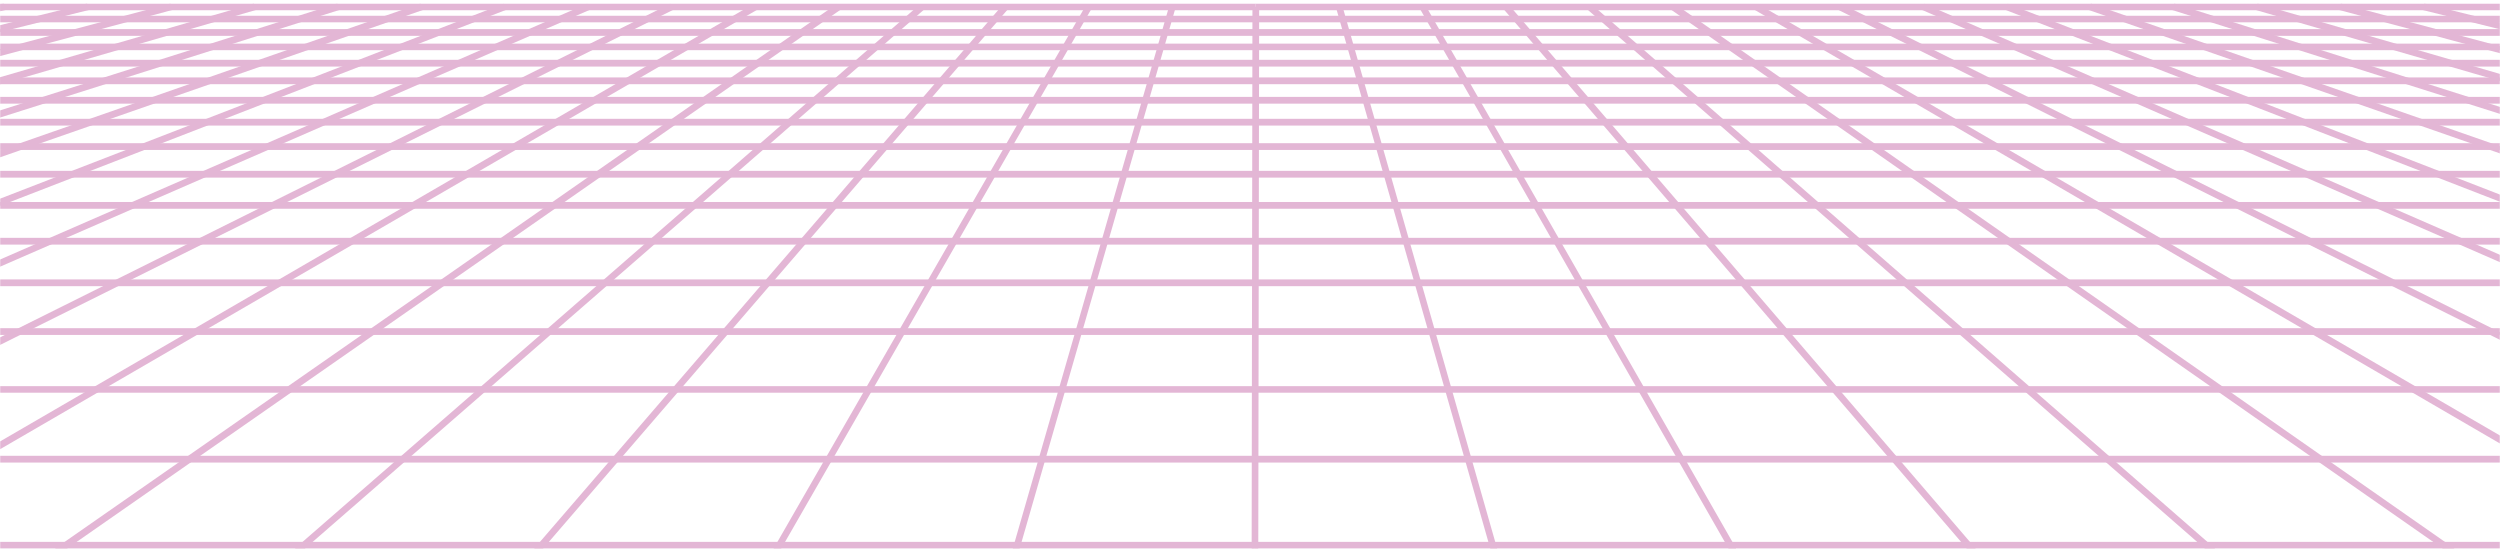 <svg width="1440" height="316" viewBox="0 0 1440 316" fill="none" xmlns="http://www.w3.org/2000/svg">
<g clip-path="url(#clip0_43_2379)">
<mask id="mask0_43_2379" style="mask-type:luminance" maskUnits="userSpaceOnUse" x="0" y="2" width="9" height="28">
<path d="M0 2H8.32V29.14H0V2Z" fill="white"/>
</mask>
<g mask="url(#mask0_43_2379)">
<path d="M2.227 2L0 2.472V6.484L3.047 5.776L2.227 2Z" fill="#E3B6D5"/>
</g>
<mask id="mask1_43_2379" style="mask-type:luminance" maskUnits="userSpaceOnUse" x="0" y="2" width="69" height="28">
<path d="M0 2H68.32V29.14H0V2Z" fill="white"/>
</mask>
<g mask="url(#mask1_43_2379)">
<path d="M50.156 2L0 14.508V18.52L51.094 5.776L50.156 2Z" fill="#E3B6D5"/>
</g>
<mask id="mask2_43_2379" style="mask-type:luminance" maskUnits="userSpaceOnUse" x="0" y="2" width="129" height="58">
<path d="M0 2H128.32V59.347H0V2Z" fill="white"/>
</mask>
<g mask="url(#mask2_43_2379)">
<path d="M98.203 2L0 28.314V32.326L99.141 5.776L98.203 2Z" fill="#E3B6D5"/>
</g>
<mask id="mask3_43_2379" style="mask-type:luminance" maskUnits="userSpaceOnUse" x="0" y="2" width="159" height="58">
<path d="M0 2H158.32V59.347H0V2Z" fill="white"/>
</mask>
<g mask="url(#mask3_43_2379)">
<path d="M146.25 2L0 44.479V48.609L147.304 5.776L146.25 2Z" fill="#E3B6D5"/>
</g>
<mask id="mask4_43_2379" style="mask-type:luminance" maskUnits="userSpaceOnUse" x="0" y="2" width="219" height="88">
<path d="M0 2H218.32V89.555H0V2Z" fill="white"/>
</mask>
<g mask="url(#mask4_43_2379)">
<path d="M194.297 2L0 63.595V67.725L195.351 5.776L194.297 2Z" fill="#E3B6D5"/>
</g>
<mask id="mask5_43_2379" style="mask-type:luminance" maskUnits="userSpaceOnUse" x="0" y="2" width="249" height="118">
<path d="M0 2H248.32V119.762H0V2Z" fill="white"/>
</mask>
<g mask="url(#mask5_43_2379)">
<path d="M242.226 2L0 86.487V90.617L243.515 5.776L242.226 2Z" fill="#E3B6D5"/>
</g>
<mask id="mask6_43_2379" style="mask-type:luminance" maskUnits="userSpaceOnUse" x="0" y="2" width="309" height="118">
<path d="M0 2H308.32V119.762H0V2Z" fill="white"/>
</mask>
<g mask="url(#mask6_43_2379)">
<path d="M290.156 2.117L0 114.452V118.581L291.562 5.657L290.156 2.117Z" fill="#E3B6D5"/>
</g>
<mask id="mask7_43_2379" style="mask-type:luminance" maskUnits="userSpaceOnUse" x="0" y="2" width="369" height="179">
<path d="M0 2H368.32V180.177H0V2Z" fill="white"/>
</mask>
<g mask="url(#mask7_43_2379)">
<path d="M338.203 2.117L0 149.497V153.627L339.726 5.657L338.203 2.117Z" fill="#E3B6D5"/>
</g>
<mask id="mask8_43_2379" style="mask-type:luminance" maskUnits="userSpaceOnUse" x="0" y="2" width="399" height="209">
<path d="M0 2H398.32V210.385H0V2Z" fill="white"/>
</mask>
<g mask="url(#mask8_43_2379)">
<path d="M386.132 2.117L0 194.336V198.702L387.773 5.657L386.132 2.117Z" fill="#E3B6D5"/>
</g>
<mask id="mask9_43_2379" style="mask-type:luminance" maskUnits="userSpaceOnUse" x="0" y="2" width="459" height="269">
<path d="M0 2H458.32V270.8H0V2Z" fill="white"/>
</mask>
<g mask="url(#mask9_43_2379)">
<path d="M434.062 2.238L0 254.283V258.766L436.054 5.66L434.062 2.238Z" fill="#E3B6D5"/>
</g>
<mask id="mask10_43_2379" style="mask-type:luminance" maskUnits="userSpaceOnUse" x="0" y="2" width="489" height="360">
<path d="M0 2H488.32V361.423H0V2Z" fill="white"/>
</mask>
<g mask="url(#mask10_43_2379)">
<path d="M481.991 2.238L0 338.061V342.899L484.218 5.542L481.991 2.238Z" fill="#E3B6D5"/>
</g>
<mask id="mask11_43_2379" style="mask-type:luminance" maskUnits="userSpaceOnUse" x="0" y="2" width="549" height="481">
<path d="M0 2H548.319V482.253H0V2Z" fill="white"/>
</mask>
<g mask="url(#mask11_43_2379)">
<path d="M529.921 2.471L0 463.844V468.918L532.382 5.421L529.921 2.471Z" fill="#E3B6D5"/>
</g>
<mask id="mask12_43_2379" style="mask-type:luminance" maskUnits="userSpaceOnUse" x="0" y="2" width="609" height="692">
<path d="M0 2H608.319V693.706H0V2Z" fill="white"/>
</mask>
<g mask="url(#mask12_43_2379)">
<path d="M577.733 2.592L0 673.058V678.958L580.663 5.188L577.733 2.592Z" fill="#E3B6D5"/>
</g>
<mask id="mask13_43_2379" style="mask-type:luminance" maskUnits="userSpaceOnUse" x="188" y="2" width="451" height="725">
<path d="M188.307 2H638.306V726.981H188.307V2Z" fill="white"/>
</mask>
<g mask="url(#mask13_43_2379)">
<path d="M625.54 2.945L209.291 726.983H213.744L628.822 4.833L625.54 2.945Z" fill="#E3B6D5"/>
</g>
<mask id="mask14_43_2379" style="mask-type:luminance" maskUnits="userSpaceOnUse" x="458" y="2" width="241" height="725">
<path d="M458.309 2H698.308V726.981H458.309V2Z" fill="white"/>
</mask>
<g mask="url(#mask14_43_2379)">
<path d="M673.472 3.416L464.879 726.981H468.863L677.105 4.478L673.472 3.416Z" fill="#E3B6D5"/>
</g>
<mask id="mask15_43_2379" style="mask-type:luminance" maskUnits="userSpaceOnUse" x="698" y="2" width="31" height="725">
<path d="M698.312 2H728.312V726.981H698.312V2Z" fill="white"/>
</mask>
<g mask="url(#mask15_43_2379)">
<path d="M721.406 3.887L720.352 726.98H724.102L725.273 3.887H721.406Z" fill="#E3B6D5"/>
</g>
<mask id="mask16_43_2379" style="mask-type:luminance" maskUnits="userSpaceOnUse" x="0" y="2" width="729" height="28">
<path d="M0 2H728.319V29.14H0V2Z" fill="white"/>
</mask>
<g mask="url(#mask16_43_2379)">
<path d="M0 25.127H723.28V29.021H0V25.127Z" fill="#E3B6D5"/>
<path d="M0 16.752H723.28V20.646H0V16.752Z" fill="#E3B6D5"/>
<path d="M0 9.08H723.28V12.856H0V9.08Z" fill="#E3B6D5"/>
<path d="M0 2H723.28V5.894H0V2Z" fill="#E3B6D5"/>
</g>
<mask id="mask17_43_2379" style="mask-type:luminance" maskUnits="userSpaceOnUse" x="0" y="29" width="729" height="31">
<path d="M0 29.141H728.319V59.348H0V29.141Z" fill="white"/>
</mask>
<g mask="url(#mask17_43_2379)">
<path d="M0 34.451H723.28V38.345H0V34.451Z" fill="#E3B6D5"/>
<path d="M0 44.602H723.28V48.495H0V44.602Z" fill="#E3B6D5"/>
</g>
<mask id="mask18_43_2379" style="mask-type:luminance" maskUnits="userSpaceOnUse" x="0" y="29" width="729" height="61">
<path d="M0 29.141H728.319V89.556H0V29.141Z" fill="white"/>
</mask>
<g mask="url(#mask18_43_2379)">
<path d="M0 55.807H723.28V59.701H0V55.807Z" fill="#E3B6D5"/>
</g>
<mask id="mask19_43_2379" style="mask-type:luminance" maskUnits="userSpaceOnUse" x="0" y="59" width="729" height="31">
<path d="M0 59.348H728.319V89.555H0V59.348Z" fill="white"/>
</mask>
<g mask="url(#mask19_43_2379)">
<path d="M0 68.436H723.163V72.329H0V68.436Z" fill="#E3B6D5"/>
<path d="M0 82.481H723.163V86.374H0V82.481Z" fill="#E3B6D5"/>
</g>
<mask id="mask20_43_2379" style="mask-type:luminance" maskUnits="userSpaceOnUse" x="0" y="89" width="729" height="31">
<path d="M0 89.559H728.319V119.766H0V89.559Z" fill="white"/>
</mask>
<g mask="url(#mask20_43_2379)">
<path d="M0 98.408H723.163V102.302H0V98.408Z" fill="#E3B6D5"/>
</g>
<mask id="mask21_43_2379" style="mask-type:luminance" maskUnits="userSpaceOnUse" x="0" y="89" width="729" height="61">
<path d="M0 89.559H728.319V149.974H0V89.559Z" fill="white"/>
</mask>
<g mask="url(#mask21_43_2379)">
<path d="M0 116.346H723.163V120.24H0V116.346Z" fill="#E3B6D5"/>
</g>
<mask id="mask22_43_2379" style="mask-type:luminance" maskUnits="userSpaceOnUse" x="0" y="119" width="729" height="31">
<path d="M0 119.764H728.319V149.971H0V119.764Z" fill="white"/>
</mask>
<g mask="url(#mask22_43_2379)">
<path d="M0 136.992H723.163V140.886H0V136.992Z" fill="#E3B6D5"/>
</g>
<mask id="mask23_43_2379" style="mask-type:luminance" maskUnits="userSpaceOnUse" x="0" y="149" width="729" height="32">
<path d="M0 149.969H728.319V180.176H0V149.969Z" fill="white"/>
</mask>
<g mask="url(#mask23_43_2379)">
<path d="M0 160.943H723.046V164.837H0V160.943Z" fill="#E3B6D5"/>
</g>
<mask id="mask24_43_2379" style="mask-type:luminance" maskUnits="userSpaceOnUse" x="0" y="180" width="729" height="31">
<path d="M0 180.182H728.319V210.389H0V180.182Z" fill="white"/>
</mask>
<g mask="url(#mask24_43_2379)">
<path d="M0 189.031H723.046V192.925H0V189.031Z" fill="#E3B6D5"/>
</g>
<mask id="mask25_43_2379" style="mask-type:luminance" maskUnits="userSpaceOnUse" x="0" y="210" width="729" height="31">
<path d="M0 210.387H728.319V240.594H0V210.387Z" fill="white"/>
</mask>
<g mask="url(#mask25_43_2379)">
<path d="M0 222.422H722.929V226.198H0V222.422Z" fill="#E3B6D5"/>
</g>
<mask id="mask26_43_2379" style="mask-type:luminance" maskUnits="userSpaceOnUse" x="0" y="240" width="729" height="31">
<path d="M0 240.592H728.319V270.799H0V240.592Z" fill="white"/>
</mask>
<g mask="url(#mask26_43_2379)">
<path d="M0 262.539H722.929V266.433H0V262.539Z" fill="#E3B6D5"/>
</g>
<mask id="mask27_43_2379" style="mask-type:luminance" maskUnits="userSpaceOnUse" x="0" y="301" width="729" height="31">
<path d="M0 301.01H728.319V331.217H0V301.01Z" fill="white"/>
</mask>
<g mask="url(#mask27_43_2379)">
<path d="M0 312.1H722.811V315.994H0V312.1Z" fill="#E3B6D5"/>
</g>
<mask id="mask28_43_2379" style="mask-type:luminance" maskUnits="userSpaceOnUse" x="758" y="2" width="241" height="725">
<path d="M758.32 2H998.32V726.981H758.32V2Z" fill="white"/>
</mask>
<g mask="url(#mask28_43_2379)">
<path d="M769.57 4.478L975.586 726.981H979.57L773.203 3.416L769.57 4.478Z" fill="#E3B6D5"/>
</g>
<mask id="mask29_43_2379" style="mask-type:luminance" maskUnits="userSpaceOnUse" x="788" y="2" width="451" height="725">
<path d="M788.314 2H1238.31V726.981H788.314V2Z" fill="white"/>
</mask>
<g mask="url(#mask29_43_2379)">
<path d="M817.73 4.833L1230.7 726.983H1235.15L821.012 2.945L817.73 4.833Z" fill="#E3B6D5"/>
</g>
<mask id="mask30_43_2379" style="mask-type:luminance" maskUnits="userSpaceOnUse" x="848" y="2" width="592" height="692">
<path d="M848.316 2H1440V693.706H848.316V2Z" fill="white"/>
</mask>
<g mask="url(#mask30_43_2379)">
<path d="M866.004 5.188L1439.99 673.648V667.748L868.934 2.592L866.004 5.188Z" fill="#E3B6D5"/>
</g>
<mask id="mask31_43_2379" style="mask-type:luminance" maskUnits="userSpaceOnUse" x="908" y="2" width="532" height="481">
<path d="M908.305 2H1439.98V482.253H908.305V2Z" fill="white"/>
</mask>
<g mask="url(#mask31_43_2379)">
<path d="M914.283 5.421L1439.99 464.434V459.242L916.744 2.471L914.283 5.421Z" fill="#E3B6D5"/>
</g>
<mask id="mask32_43_2379" style="mask-type:luminance" maskUnits="userSpaceOnUse" x="938" y="2" width="502" height="360">
<path d="M938.32 2H1440V361.423H938.32V2Z" fill="white"/>
</mask>
<g mask="url(#mask32_43_2379)">
<path d="M962.465 5.542L1440 339.005V334.285L964.691 2.238L962.465 5.542Z" fill="#E3B6D5"/>
</g>
<mask id="mask33_43_2379" style="mask-type:luminance" maskUnits="userSpaceOnUse" x="998" y="2" width="442" height="269">
<path d="M998.303 2H1439.98V270.8H998.303V2Z" fill="white"/>
</mask>
<g mask="url(#mask33_43_2379)">
<path d="M1010.61 5.66L1439.98 255.463V250.861L1012.48 2.238L1010.61 5.66Z" fill="#E3B6D5"/>
</g>
<mask id="mask34_43_2379" style="mask-type:luminance" maskUnits="userSpaceOnUse" x="1058" y="2" width="382" height="209">
<path d="M1058.31 2H1439.99V210.385H1058.31V2Z" fill="white"/>
</mask>
<g mask="url(#mask34_43_2379)">
<path d="M1058.77 5.657L1439.98 195.752V191.386L1060.41 2.117L1058.77 5.657Z" fill="#E3B6D5"/>
</g>
<mask id="mask35_43_2379" style="mask-type:luminance" maskUnits="userSpaceOnUse" x="1088" y="2" width="352" height="179">
<path d="M1088.3 2H1439.98V180.177H1088.3V2Z" fill="white"/>
</mask>
<g mask="url(#mask35_43_2379)">
<path d="M1106.94 5.657L1439.98 151.031V146.783L1108.34 2.117L1106.94 5.657Z" fill="#E3B6D5"/>
</g>
<mask id="mask36_43_2379" style="mask-type:luminance" maskUnits="userSpaceOnUse" x="1148" y="2" width="292" height="118">
<path d="M1148.31 2H1439.99V119.762H1148.31V2Z" fill="white"/>
</mask>
<g mask="url(#mask36_43_2379)">
<path d="M1154.99 5.657L1439.99 116.221V112.092L1156.4 2.117L1154.99 5.657Z" fill="#E3B6D5"/>
</g>
<mask id="mask37_43_2379" style="mask-type:luminance" maskUnits="userSpaceOnUse" x="1178" y="2" width="262" height="88">
<path d="M1178.3 2H1439.98V89.555H1178.3V2Z" fill="white"/>
</mask>
<g mask="url(#mask37_43_2379)">
<path d="M1203.15 5.776L1439.99 88.375V84.245L1204.33 2L1203.15 5.776Z" fill="#E3B6D5"/>
</g>
<mask id="mask38_43_2379" style="mask-type:luminance" maskUnits="userSpaceOnUse" x="1238" y="2" width="202" height="88">
<path d="M1238.31 2H1439.99V89.555H1238.31V2Z" fill="white"/>
</mask>
<g mask="url(#mask38_43_2379)">
<path d="M1251.21 5.776L1440 65.601V61.589L1252.38 2L1251.21 5.776Z" fill="#E3B6D5"/>
</g>
<mask id="mask39_43_2379" style="mask-type:luminance" maskUnits="userSpaceOnUse" x="1298" y="2" width="142" height="58">
<path d="M1298.32 2H1440V59.347H1298.32V2Z" fill="white"/>
</mask>
<g mask="url(#mask39_43_2379)">
<path d="M1299.38 5.776L1440 46.721V42.591L1300.31 2L1299.38 5.776Z" fill="#E3B6D5"/>
</g>
<mask id="mask40_43_2379" style="mask-type:luminance" maskUnits="userSpaceOnUse" x="1328" y="2" width="112" height="58">
<path d="M1328.31 2H1439.99V59.347H1328.31V2Z" fill="white"/>
</mask>
<g mask="url(#mask40_43_2379)">
<path d="M1347.41 5.776L1439.99 30.674V26.662L1348.35 2L1347.41 5.776Z" fill="#E3B6D5"/>
</g>
<mask id="mask41_43_2379" style="mask-type:luminance" maskUnits="userSpaceOnUse" x="1388" y="2" width="52" height="28">
<path d="M1388.32 2H1440V29.14H1388.32V2Z" fill="white"/>
</mask>
<g mask="url(#mask41_43_2379)">
<path d="M1395.46 5.776L1439.99 16.868V12.856L1396.4 2L1395.46 5.776Z" fill="#E3B6D5"/>
</g>
<mask id="mask42_43_2379" style="mask-type:luminance" maskUnits="userSpaceOnUse" x="698" y="2" width="742" height="28">
<path d="M698.312 2H1439.99V29.14H698.312V2Z" fill="white"/>
</mask>
<g mask="url(#mask42_43_2379)">
<path d="M723.273 25.127H1439.99V29.021H723.273V25.127Z" fill="#E3B6D5"/>
<path d="M723.273 16.752H1439.99V20.646H723.273V16.752Z" fill="#E3B6D5"/>
<path d="M723.273 9.08H1439.99V12.856H723.273V9.08Z" fill="#E3B6D5"/>
<path d="M723.273 2H1439.99V5.894H723.273V2Z" fill="#E3B6D5"/>
</g>
<mask id="mask43_43_2379" style="mask-type:luminance" maskUnits="userSpaceOnUse" x="698" y="29" width="742" height="31">
<path d="M698.312 29.141H1439.99V59.348H698.312V29.141Z" fill="white"/>
</mask>
<g mask="url(#mask43_43_2379)">
<path d="M723.273 34.451H1439.99V38.345H723.273V34.451Z" fill="#E3B6D5"/>
<path d="M723.273 44.602H1439.99V48.495H723.273V44.602Z" fill="#E3B6D5"/>
</g>
<mask id="mask44_43_2379" style="mask-type:luminance" maskUnits="userSpaceOnUse" x="698" y="29" width="742" height="61">
<path d="M698.312 29.141H1439.99V89.556H698.312V29.141Z" fill="white"/>
</mask>
<g mask="url(#mask44_43_2379)">
<path d="M723.273 55.807H1439.99V59.701H723.273V55.807Z" fill="#E3B6D5"/>
</g>
<mask id="mask45_43_2379" style="mask-type:luminance" maskUnits="userSpaceOnUse" x="698" y="59" width="742" height="31">
<path d="M698.312 59.348H1439.99V89.555H698.312V59.348Z" fill="white"/>
</mask>
<g mask="url(#mask45_43_2379)">
<path d="M723.164 68.436H1440V72.329H723.164V68.436Z" fill="#E3B6D5"/>
<path d="M723.164 82.478H1440V86.373H723.164V82.478Z" fill="#E3B6D5"/>
</g>
<mask id="mask46_43_2379" style="mask-type:luminance" maskUnits="userSpaceOnUse" x="698" y="89" width="742" height="31">
<path d="M698.312 89.559H1439.99V119.766H698.312V89.559Z" fill="white"/>
</mask>
<g mask="url(#mask46_43_2379)">
<path d="M723.164 98.408H1440V102.302H723.164V98.408Z" fill="#E3B6D5"/>
</g>
<mask id="mask47_43_2379" style="mask-type:luminance" maskUnits="userSpaceOnUse" x="698" y="89" width="742" height="61">
<path d="M698.312 89.559H1439.99V149.974H698.312V89.559Z" fill="white"/>
</mask>
<g mask="url(#mask47_43_2379)">
<path d="M723.164 116.346H1440V120.24H723.164V116.346Z" fill="#E3B6D5"/>
</g>
<mask id="mask48_43_2379" style="mask-type:luminance" maskUnits="userSpaceOnUse" x="698" y="119" width="742" height="31">
<path d="M698.312 119.764H1439.99V149.971H698.312V119.764Z" fill="white"/>
</mask>
<g mask="url(#mask48_43_2379)">
<path d="M723.164 136.992H1440V140.886H723.164V136.992Z" fill="#E3B6D5"/>
</g>
<mask id="mask49_43_2379" style="mask-type:luminance" maskUnits="userSpaceOnUse" x="698" y="149" width="742" height="32">
<path d="M698.312 149.969H1439.99V180.176H698.312V149.969Z" fill="white"/>
</mask>
<g mask="url(#mask49_43_2379)">
<path d="M723.033 160.943H1439.99V164.837H723.033V160.943Z" fill="#E3B6D5"/>
</g>
<mask id="mask50_43_2379" style="mask-type:luminance" maskUnits="userSpaceOnUse" x="698" y="180" width="742" height="31">
<path d="M698.312 180.182H1439.99V210.389H698.312V180.182Z" fill="white"/>
</mask>
<g mask="url(#mask50_43_2379)">
<path d="M723.033 189.031H1439.99V192.925H723.033V189.031Z" fill="#E3B6D5"/>
</g>
<mask id="mask51_43_2379" style="mask-type:luminance" maskUnits="userSpaceOnUse" x="698" y="210" width="742" height="31">
<path d="M698.312 210.387H1439.99V240.594H698.312V210.387Z" fill="white"/>
</mask>
<g mask="url(#mask51_43_2379)">
<path d="M722.922 222.422H1439.99V226.198H722.922V222.422Z" fill="#E3B6D5"/>
</g>
<mask id="mask52_43_2379" style="mask-type:luminance" maskUnits="userSpaceOnUse" x="698" y="240" width="742" height="31">
<path d="M698.312 240.592H1439.99V270.799H698.312V240.592Z" fill="white"/>
</mask>
<g mask="url(#mask52_43_2379)">
<path d="M722.922 262.539H1439.99V266.433H722.922V262.539Z" fill="#E3B6D5"/>
</g>
<mask id="mask53_43_2379" style="mask-type:luminance" maskUnits="userSpaceOnUse" x="698" y="301" width="742" height="31">
<path d="M698.312 301.01H1439.99V331.217H698.312V301.01Z" fill="white"/>
</mask>
<g mask="url(#mask53_43_2379)">
<path d="M722.811 312.1H1440V315.994H722.811V312.1Z" fill="#E3B6D5"/>
</g>
</g>
<defs>
<clipPath id="clip0_43_2379">
<rect width="1440" height="316" fill="white"/>
</clipPath>
</defs>
</svg>
